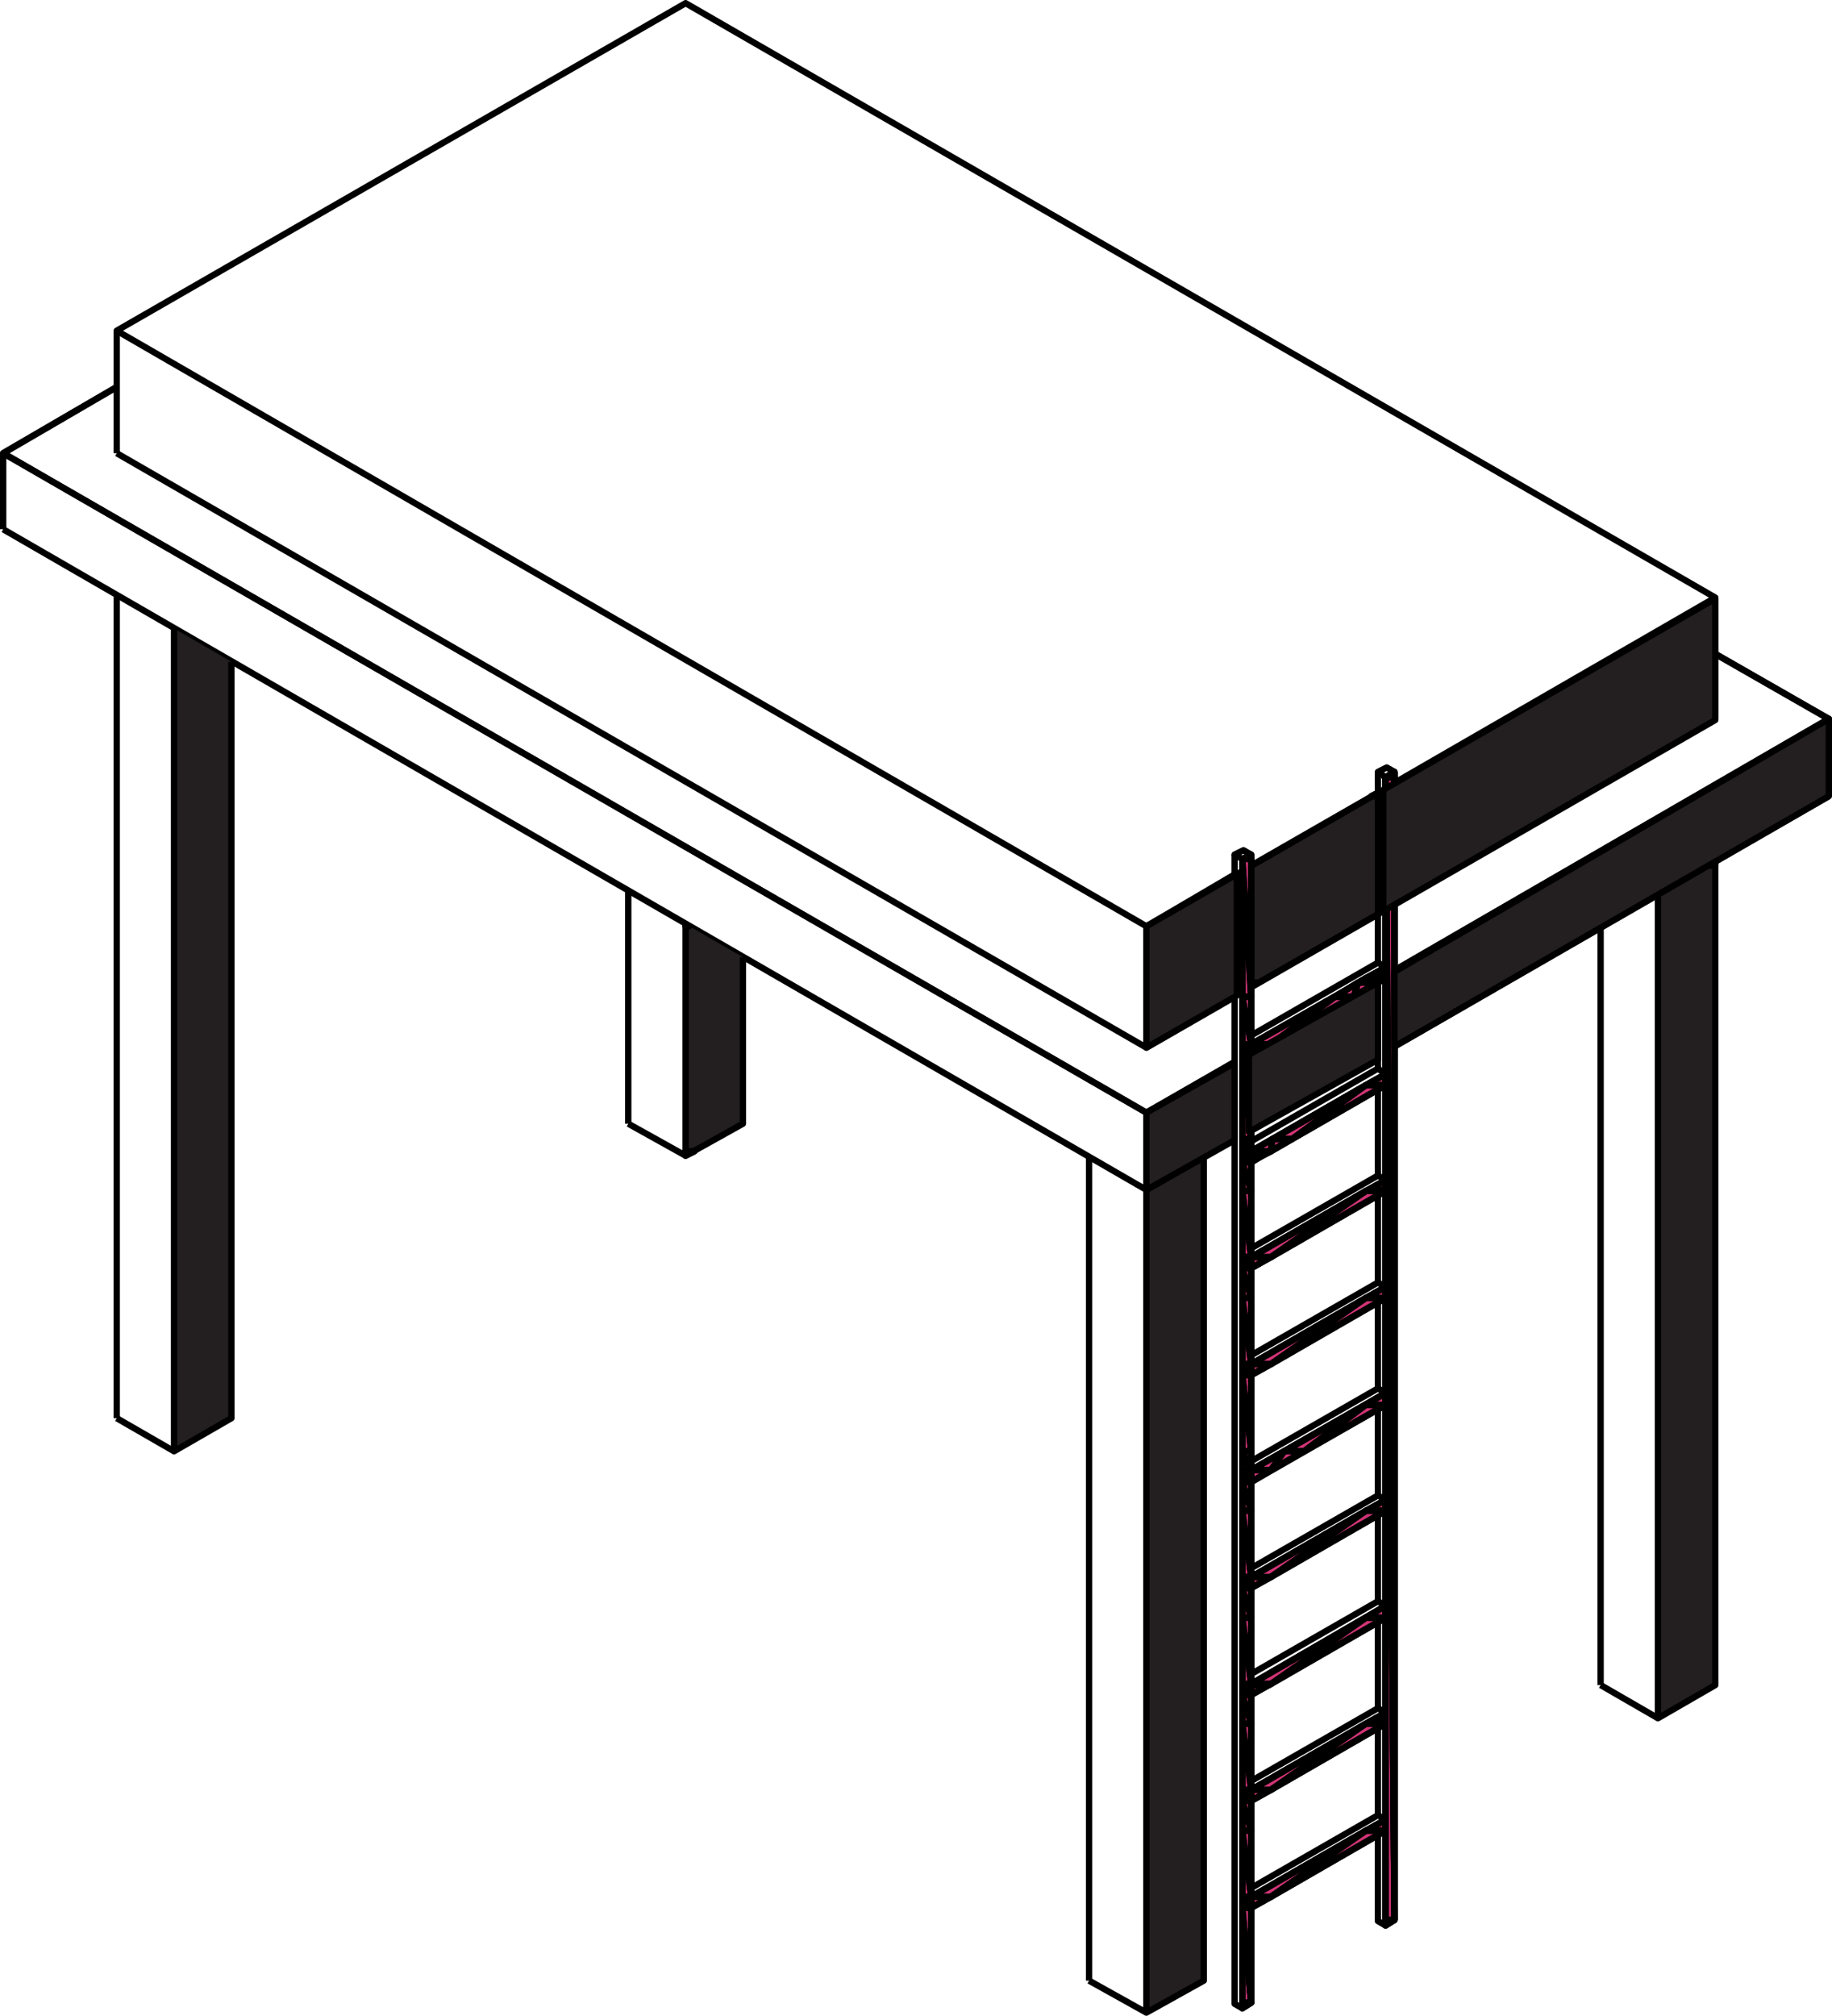 <?xml version="1.0" encoding="UTF-8"?> <svg xmlns="http://www.w3.org/2000/svg" id="uuid-8473fd0c-24e1-4c42-97b2-6754d60be075" data-name="Layer 2" viewBox="0 0 288.83 317.68"><defs><style> .uuid-bdb847f6-a950-495d-bc7a-b37bbcb074d1 { fill: #d03475; } .uuid-bdb847f6-a950-495d-bc7a-b37bbcb074d1, .uuid-b3318138-dadc-483f-b266-d24dd13c136b, .uuid-6009aeee-10dc-4cb4-9fe9-dbf8a9d11803 { stroke: #000; stroke-linejoin: round; } .uuid-b3318138-dadc-483f-b266-d24dd13c136b { fill: none; } .uuid-6009aeee-10dc-4cb4-9fe9-dbf8a9d11803 { fill: #231f20; } </style></defs><g id="uuid-749a6d7d-2d09-4684-9614-9562faf36adf" data-name="Layer 1"><g><polygon class="uuid-6009aeee-10dc-4cb4-9fe9-dbf8a9d11803" points="195.49 137.49 195.49 156.61 217.6 143.88 217.6 124.76 195.49 137.49"></polygon><polyline class="uuid-b3318138-dadc-483f-b266-d24dd13c136b" points="194.64 179.53 180.74 187.52 .5 83.41"></polyline><line class="uuid-b3318138-dadc-483f-b266-d24dd13c136b" x1="197.25" y1="177.96" x2="217.24" y2="166.49"></line><line class="uuid-b3318138-dadc-483f-b266-d24dd13c136b" x1="219.85" y1="164.93" x2="288.33" y2="125.47"></line><polyline class="uuid-b3318138-dadc-483f-b266-d24dd13c136b" points="180.74 175.35 .5 71.42 18.4 60.99"></polyline><line class="uuid-b3318138-dadc-483f-b266-d24dd13c136b" x1="288.33" y1="113.3" x2="270.43" y2="103.05"></line><line class="uuid-b3318138-dadc-483f-b266-d24dd13c136b" x1="180.74" y1="175.35" x2="194.64" y2="167.36"></line><polyline class="uuid-b3318138-dadc-483f-b266-d24dd13c136b" points="219.85 152.93 288.33 113.3 288.33 125.47"></polyline><line class="uuid-b3318138-dadc-483f-b266-d24dd13c136b" x1="180.74" y1="175.35" x2="180.74" y2="187.52"></line><polyline class="uuid-b3318138-dadc-483f-b266-d24dd13c136b" points="18.4 60.99 .5 71.42 .5 83.41"></polyline><polyline class="uuid-b3318138-dadc-483f-b266-d24dd13c136b" points="270.43 103.05 288.33 113.3 219.85 152.93"></polyline><polyline class="uuid-b3318138-dadc-483f-b266-d24dd13c136b" points="194.64 167.36 180.74 175.35 .5 71.42"></polyline><line class="uuid-b3318138-dadc-483f-b266-d24dd13c136b" x1="270.43" y1="113.3" x2="219.85" y2="142.5"></line><line class="uuid-b3318138-dadc-483f-b266-d24dd13c136b" x1="217.24" y1="144.07" x2="197.25" y2="155.54"></line><polyline class="uuid-b3318138-dadc-483f-b266-d24dd13c136b" points="194.64 157.1 180.74 165.1 18.4 71.42"></polyline><line class="uuid-b3318138-dadc-483f-b266-d24dd13c136b" x1="180.74" y1="145.98" x2="180.74" y2="165.1"></line><line class="uuid-b3318138-dadc-483f-b266-d24dd13c136b" x1="270.43" y1="113.3" x2="270.43" y2="94.18"></line><line class="uuid-b3318138-dadc-483f-b266-d24dd13c136b" x1="18.4" y1="52.12" x2="18.4" y2="71.42"></line><polyline class="uuid-b3318138-dadc-483f-b266-d24dd13c136b" points="194.64 137.81 180.74 145.98 18.4 52.12 108.09 .5 270.43 94.18 219.85 123.38"></polyline><line class="uuid-b3318138-dadc-483f-b266-d24dd13c136b" x1="217.24" y1="124.95" x2="197.25" y2="136.42"></line><line class="uuid-b3318138-dadc-483f-b266-d24dd13c136b" x1="18.4" y1="223.5" x2="18.4" y2="93.84"></line><polyline class="uuid-6009aeee-10dc-4cb4-9fe9-dbf8a9d11803" points="36.48 104.27 36.48 223.5 27.44 228.71 27.44 99.05"></polyline><line class="uuid-b3318138-dadc-483f-b266-d24dd13c136b" x1="171.7" y1="312.14" x2="171.7" y2="182.31"></line><polyline class="uuid-6009aeee-10dc-4cb4-9fe9-dbf8a9d11803" points="189.78 182.31 189.78 312.14 180.74 317.18 180.74 187.52"></polyline><line class="uuid-b3318138-dadc-483f-b266-d24dd13c136b" x1="252.35" y1="265.56" x2="252.35" y2="146.15"></line><polyline class="uuid-6009aeee-10dc-4cb4-9fe9-dbf8a9d11803" points="270.43 135.73 270.43 265.56 261.39 270.78 261.39 140.94"></polyline><line class="uuid-b3318138-dadc-483f-b266-d24dd13c136b" x1="261.39" y1="270.78" x2="252.35" y2="265.56"></line><line class="uuid-b3318138-dadc-483f-b266-d24dd13c136b" x1="99.05" y1="177.09" x2="99.05" y2="140.42"></line><polyline class="uuid-6009aeee-10dc-4cb4-9fe9-dbf8a9d11803" points="117.13 150.85 117.13 177.09 108.09 182.13 108.09 145.63"></polyline><line class="uuid-b3318138-dadc-483f-b266-d24dd13c136b" x1="108.09" y1="182.13" x2="99.05" y2="177.09"></line><line class="uuid-b3318138-dadc-483f-b266-d24dd13c136b" x1="18.4" y1="223.5" x2="27.44" y2="228.71"></line><line class="uuid-b3318138-dadc-483f-b266-d24dd13c136b" x1="171.7" y1="312.14" x2="180.74" y2="317.18"></line><line class="uuid-b3318138-dadc-483f-b266-d24dd13c136b" x1="195.86" y1="135.38" x2="195.86" y2="316.49"></line><line class="uuid-b3318138-dadc-483f-b266-d24dd13c136b" x1="219.85" y1="121.65" x2="219.85" y2="302.58"></line><polygon class="uuid-bdb847f6-a950-495d-bc7a-b37bbcb074d1" points="219.85 121.65 219.85 122.51 218.45 122.51 219.85 121.65"></polygon><polygon class="uuid-b3318138-dadc-483f-b266-d24dd13c136b" points="219.85 121.65 219.85 122.51 218.45 122.51 219.85 121.65"></polygon><polygon class="uuid-bdb847f6-a950-495d-bc7a-b37bbcb074d1" points="217.24 124.95 217.24 125.47 216.2 125.47 217.24 124.95"></polygon><polygon class="uuid-b3318138-dadc-483f-b266-d24dd13c136b" points="217.24 124.95 217.24 125.47 216.2 125.47 217.24 124.95"></polygon><polygon class="uuid-bdb847f6-a950-495d-bc7a-b37bbcb074d1" points="197.25 134.68 197.25 135.38 195.86 135.38 197.25 134.68"></polygon><polygon class="uuid-b3318138-dadc-483f-b266-d24dd13c136b" points="197.25 134.68 197.25 135.38 195.86 135.38 197.25 134.68"></polygon><polygon class="uuid-bdb847f6-a950-495d-bc7a-b37bbcb074d1" points="270.43 135.73 270.43 136.42 269.38 136.42 270.43 135.73"></polygon><polygon class="uuid-b3318138-dadc-483f-b266-d24dd13c136b" points="270.43 135.73 270.43 136.42 269.38 136.42 270.43 135.73"></polygon><polygon class="uuid-bdb847f6-a950-495d-bc7a-b37bbcb074d1" points="108.09 145.63 108.61 145.98 108.09 145.98 108.09 145.63"></polygon><polygon class="uuid-b3318138-dadc-483f-b266-d24dd13c136b" points="108.09 145.63 108.61 145.98 108.09 145.98 108.09 145.63"></polygon><polygon class="uuid-bdb847f6-a950-495d-bc7a-b37bbcb074d1" points="218.45 152.41 218.45 152.93 217.59 152.93 218.45 152.41"></polygon><polygon class="uuid-b3318138-dadc-483f-b266-d24dd13c136b" points="218.45 152.41 218.45 152.93 217.59 152.93 218.45 152.41"></polygon><path class="uuid-bdb847f6-a950-495d-bc7a-b37bbcb074d1" d="M217.59,152.93l.87,1.22h-3.13l2.26-1.22ZM218.45,152.93h-.87l.87,1.22v-1.22Z"></path><path class="uuid-b3318138-dadc-483f-b266-d24dd13c136b" d="M217.59,152.93l.87,1.22h-3.13l2.26-1.22ZM218.45,152.93h-.87l.87,1.22v-1.22Z"></path><polygon class="uuid-bdb847f6-a950-495d-bc7a-b37bbcb074d1" points="197.25 154.84 198.29 154.84 197.25 155.54 197.25 154.84"></polygon><polygon class="uuid-b3318138-dadc-483f-b266-d24dd13c136b" points="197.25 154.84 198.29 154.84 197.25 155.54 197.25 154.84"></polygon><path class="uuid-bdb847f6-a950-495d-bc7a-b37bbcb074d1" d="M215.33,154.15l1.91.7h-3.13l1.22-.7ZM218.45,154.15h-3.13l1.91.7,1.22-.7Z"></path><path class="uuid-b3318138-dadc-483f-b266-d24dd13c136b" d="M215.33,154.15l1.91.7h-3.13l1.22-.7ZM218.45,154.15h-3.13l1.91.7,1.22-.7Z"></path><path class="uuid-bdb847f6-a950-495d-bc7a-b37bbcb074d1" d="M214.11,154.84l-.69,2.26h-2.96l3.65-2.26ZM217.24,154.84h-3.13l-.69,2.26,3.82-2.26Z"></path><path class="uuid-b3318138-dadc-483f-b266-d24dd13c136b" d="M214.11,154.84l-.69,2.26h-2.96l3.65-2.26ZM217.24,154.84h-3.13l-.69,2.26,3.82-2.26Z"></path><path class="uuid-bdb847f6-a950-495d-bc7a-b37bbcb074d1" d="M195.86,135.38l1.39,21.73h-1.39v-21.73ZM197.25,135.38h-1.39l1.39,21.73v-21.73Z"></path><path class="uuid-b3318138-dadc-483f-b266-d24dd13c136b" d="M195.86,135.38l1.39,21.73h-1.39v-21.73ZM197.25,135.38h-1.39l1.39,21.73v-21.73Z"></path><path class="uuid-bdb847f6-a950-495d-bc7a-b37bbcb074d1" d="M210.46,157.1l-10.08,7.47h-3.13l13.21-7.47ZM213.42,157.1h-2.96l-10.08,7.47,13.04-7.47Z"></path><path class="uuid-b3318138-dadc-483f-b266-d24dd13c136b" d="M210.46,157.1l-10.08,7.47h-3.13l13.21-7.47ZM213.42,157.1h-2.96l-10.08,7.47,13.04-7.47Z"></path><path class="uuid-bdb847f6-a950-495d-bc7a-b37bbcb074d1" d="M195.86,157.1l1.39,7.47h-1.39v-7.47ZM197.25,157.1h-1.39l1.39,7.47v-7.47Z"></path><path class="uuid-b3318138-dadc-483f-b266-d24dd13c136b" d="M195.86,157.1l1.39,7.47h-1.39v-7.47ZM197.25,157.1h-1.39l1.39,7.47v-7.47Z"></path><path class="uuid-bdb847f6-a950-495d-bc7a-b37bbcb074d1" d="M197.25,165.1h2.26l-2.26,1.22v-1.22ZM197.25,164.58v.52h2.26l-2.26-.52Z"></path><path class="uuid-b3318138-dadc-483f-b266-d24dd13c136b" d="M197.25,165.1h2.26l-2.26,1.22v-1.22ZM197.25,164.58v.52h2.26l-2.26-.52Z"></path><polygon class="uuid-bdb847f6-a950-495d-bc7a-b37bbcb074d1" points="197.25 164.58 200.38 164.58 199.51 165.1 197.25 164.58"></polygon><polygon class="uuid-b3318138-dadc-483f-b266-d24dd13c136b" points="197.25 164.58 200.38 164.58 199.51 165.1 197.25 164.58"></polygon><path class="uuid-bdb847f6-a950-495d-bc7a-b37bbcb074d1" d="M195.86,164.58l1.39.52h-1.39v-.52ZM197.25,164.58h-1.39l1.39.52v-.52Z"></path><path class="uuid-b3318138-dadc-483f-b266-d24dd13c136b" d="M195.86,164.58l1.39.52h-1.39v-.52ZM197.25,164.58h-1.39l1.39.52v-.52Z"></path><path class="uuid-bdb847f6-a950-495d-bc7a-b37bbcb074d1" d="M195.86,165.1l1.39,1.22h-1.39v-1.22ZM197.25,165.1h-1.39l1.39,1.22v-1.22Z"></path><path class="uuid-b3318138-dadc-483f-b266-d24dd13c136b" d="M195.86,165.1l1.39,1.22h-1.39v-1.22ZM197.25,165.1h-1.39l1.39,1.22v-1.22Z"></path><polygon class="uuid-bdb847f6-a950-495d-bc7a-b37bbcb074d1" points="218.45 169.27 218.45 171.01 215.33 171.01 218.45 169.27"></polygon><polygon class="uuid-b3318138-dadc-483f-b266-d24dd13c136b" points="218.45 169.27 218.45 171.01 215.33 171.01 218.45 169.27"></polygon><path class="uuid-bdb847f6-a950-495d-bc7a-b37bbcb074d1" d="M215.33,171.01l-11.64,8.52h-3.13l14.77-8.52ZM218.45,171.01h-3.13l-11.64,8.52,14.77-8.52Z"></path><path class="uuid-b3318138-dadc-483f-b266-d24dd13c136b" d="M215.33,171.01l-11.64,8.52h-3.13l14.77-8.52ZM218.45,171.01h-3.13l-11.64,8.52,14.77-8.52Z"></path><path class="uuid-bdb847f6-a950-495d-bc7a-b37bbcb074d1" d="M195.86,166.32l1.39,13.21h-1.39v-13.21ZM197.25,166.32h-1.39l1.39,13.21v-13.21Z"></path><path class="uuid-b3318138-dadc-483f-b266-d24dd13c136b" d="M195.86,166.32l1.39,13.21h-1.39v-13.21ZM197.25,166.32h-1.39l1.39,13.21v-13.21Z"></path><polygon class="uuid-bdb847f6-a950-495d-bc7a-b37bbcb074d1" points="108.09 181.44 109.48 181.44 108.09 182.13 108.09 181.44"></polygon><polygon class="uuid-b3318138-dadc-483f-b266-d24dd13c136b" points="108.09 181.44 109.48 181.44 108.09 182.13 108.09 181.44"></polygon><path class="uuid-bdb847f6-a950-495d-bc7a-b37bbcb074d1" d="M200.55,179.53l-.17,1.91h-3.13l3.3-1.91ZM203.68,179.53h-3.13l-.17,1.91,3.3-1.91Z"></path><path class="uuid-b3318138-dadc-483f-b266-d24dd13c136b" d="M200.55,179.53l-.17,1.91h-3.13l3.3-1.91ZM203.68,179.53h-3.13l-.17,1.91,3.3-1.91Z"></path><path class="uuid-bdb847f6-a950-495d-bc7a-b37bbcb074d1" d="M195.86,179.53l1.39,1.91h-1.39v-1.91ZM197.25,179.53h-1.39l1.39,1.91v-1.91Z"></path><path class="uuid-b3318138-dadc-483f-b266-d24dd13c136b" d="M195.86,179.53l1.39,1.91h-1.39v-1.91ZM197.25,179.53h-1.39l1.39,1.91v-1.91Z"></path><path class="uuid-bdb847f6-a950-495d-bc7a-b37bbcb074d1" d="M197.25,182.31h1.39l-1.39.87v-.87ZM197.25,181.44v.87h1.39l-1.39-.87Z"></path><path class="uuid-b3318138-dadc-483f-b266-d24dd13c136b" d="M197.25,182.31h1.39l-1.39.87v-.87ZM197.25,181.44v.87h1.39l-1.39-.87Z"></path><polygon class="uuid-bdb847f6-a950-495d-bc7a-b37bbcb074d1" points="197.25 181.44 200.38 181.44 198.64 182.31 197.25 181.44"></polygon><polygon class="uuid-b3318138-dadc-483f-b266-d24dd13c136b" points="197.25 181.44 200.38 181.44 198.64 182.31 197.25 181.44"></polygon><path class="uuid-bdb847f6-a950-495d-bc7a-b37bbcb074d1" d="M195.86,181.44l1.39.87h-1.39v-.87ZM197.25,181.44h-1.39l1.39.87v-.87Z"></path><path class="uuid-b3318138-dadc-483f-b266-d24dd13c136b" d="M195.86,181.44l1.39.87h-1.39v-.87ZM197.25,181.44h-1.39l1.39.87v-.87Z"></path><path class="uuid-bdb847f6-a950-495d-bc7a-b37bbcb074d1" d="M195.86,182.31l1.39.87h-1.39v-.87ZM197.25,182.31h-1.39l1.39.87v-.87Z"></path><path class="uuid-b3318138-dadc-483f-b266-d24dd13c136b" d="M195.86,182.31l1.39.87h-1.39v-.87ZM197.25,182.31h-1.39l1.39.87v-.87Z"></path><polygon class="uuid-b3318138-dadc-483f-b266-d24dd13c136b" points="180.74 185.96 183.52 185.96 180.74 187.52 180.74 185.96"></polygon><polygon class="uuid-bdb847f6-a950-495d-bc7a-b37bbcb074d1" points="218.45 185.96 218.45 187.52 215.67 187.52 218.45 185.96"></polygon><polygon class="uuid-b3318138-dadc-483f-b266-d24dd13c136b" points="218.45 185.96 218.45 187.52 215.67 187.52 218.45 185.96"></polygon><path class="uuid-bdb847f6-a950-495d-bc7a-b37bbcb074d1" d="M215.67,187.52l2.78.17h-3.13l.35-.17ZM218.45,187.52h-2.78l2.78.17v-.17Z"></path><path class="uuid-b3318138-dadc-483f-b266-d24dd13c136b" d="M215.67,187.52l2.78.17h-3.13l.35-.17ZM218.45,187.52h-2.78l2.78.17v-.17Z"></path><path class="uuid-bdb847f6-a950-495d-bc7a-b37bbcb074d1" d="M195.86,183.18l1.39,4.52h-1.39v-4.52ZM197.25,183.18h-1.39l1.39,4.52v-4.52Z"></path><path class="uuid-b3318138-dadc-483f-b266-d24dd13c136b" d="M195.86,183.18l1.39,4.52h-1.39v-4.52ZM197.25,183.18h-1.39l1.39,4.52v-4.52Z"></path><path class="uuid-bdb847f6-a950-495d-bc7a-b37bbcb074d1" d="M197.25,198.12h3.13l-3.13,1.74v-1.74ZM215.33,187.69l-18.07,10.43h3.13l14.95-10.43Z"></path><path class="uuid-b3318138-dadc-483f-b266-d24dd13c136b" d="M197.25,198.12h3.13l-3.13,1.74v-1.74ZM215.33,187.69l-18.07,10.43h3.13l14.95-10.43Z"></path><polygon class="uuid-bdb847f6-a950-495d-bc7a-b37bbcb074d1" points="215.33 187.69 218.45 187.69 200.38 198.12 215.33 187.69"></polygon><polygon class="uuid-b3318138-dadc-483f-b266-d24dd13c136b" points="215.33 187.69 218.45 187.69 200.38 198.12 215.33 187.69"></polygon><path class="uuid-bdb847f6-a950-495d-bc7a-b37bbcb074d1" d="M195.86,187.69l1.39,10.43h-1.39v-10.43ZM197.25,187.69h-1.39l1.39,10.43v-10.43Z"></path><path class="uuid-b3318138-dadc-483f-b266-d24dd13c136b" d="M195.86,187.69l1.39,10.43h-1.39v-10.43ZM197.25,187.69h-1.39l1.39,10.43v-10.43Z"></path><path class="uuid-bdb847f6-a950-495d-bc7a-b37bbcb074d1" d="M195.86,198.12l1.39,1.74h-1.39v-1.74ZM197.25,198.12h-1.39l1.39,1.74v-1.74Z"></path><path class="uuid-b3318138-dadc-483f-b266-d24dd13c136b" d="M195.86,198.12l1.39,1.74h-1.39v-1.74ZM197.25,198.12h-1.39l1.39,1.74v-1.74Z"></path><polygon class="uuid-bdb847f6-a950-495d-bc7a-b37bbcb074d1" points="218.45 202.81 218.45 204.55 215.33 204.55 218.45 202.81"></polygon><polygon class="uuid-b3318138-dadc-483f-b266-d24dd13c136b" points="218.45 202.81 218.45 204.55 215.33 204.55 218.45 202.81"></polygon><path class="uuid-bdb847f6-a950-495d-bc7a-b37bbcb074d1" d="M195.86,199.86l1.39,4.69h-1.39v-4.69ZM197.25,199.86h-1.39l1.39,4.69v-4.69Z"></path><path class="uuid-b3318138-dadc-483f-b266-d24dd13c136b" d="M195.86,199.86l1.39,4.69h-1.39v-4.69ZM197.25,199.86h-1.39l1.39,4.69v-4.69Z"></path><path class="uuid-bdb847f6-a950-495d-bc7a-b37bbcb074d1" d="M197.25,214.98h3.13l-3.13,1.74v-1.74ZM215.33,204.55l-18.07,10.43h3.13l14.95-10.43Z"></path><path class="uuid-b3318138-dadc-483f-b266-d24dd13c136b" d="M197.25,214.98h3.13l-3.13,1.74v-1.74ZM215.33,204.55l-18.07,10.43h3.13l14.95-10.43Z"></path><polygon class="uuid-bdb847f6-a950-495d-bc7a-b37bbcb074d1" points="215.33 204.55 218.45 204.55 200.38 214.98 215.33 204.55"></polygon><polygon class="uuid-b3318138-dadc-483f-b266-d24dd13c136b" points="215.33 204.55 218.45 204.55 200.38 214.98 215.33 204.55"></polygon><path class="uuid-bdb847f6-a950-495d-bc7a-b37bbcb074d1" d="M195.86,204.55l1.39,10.43h-1.39v-10.43ZM197.25,204.55h-1.39l1.39,10.43v-10.43Z"></path><path class="uuid-b3318138-dadc-483f-b266-d24dd13c136b" d="M195.86,204.55l1.39,10.43h-1.39v-10.43ZM197.25,204.55h-1.39l1.39,10.43v-10.43Z"></path><path class="uuid-bdb847f6-a950-495d-bc7a-b37bbcb074d1" d="M195.86,214.98l1.39,1.74h-1.39v-1.74ZM197.25,214.98h-1.39l1.39,1.74v-1.74Z"></path><path class="uuid-b3318138-dadc-483f-b266-d24dd13c136b" d="M195.86,214.98l1.39,1.74h-1.39v-1.74ZM197.25,214.98h-1.39l1.39,1.74v-1.74Z"></path><polygon class="uuid-bdb847f6-a950-495d-bc7a-b37bbcb074d1" points="218.45 219.5 218.45 221.41 215.33 221.41 218.45 219.5"></polygon><polygon class="uuid-b3318138-dadc-483f-b266-d24dd13c136b" points="218.45 219.5 218.45 221.41 215.33 221.41 218.45 219.5"></polygon><path class="uuid-bdb847f6-a950-495d-bc7a-b37bbcb074d1" d="M215.33,221.41l-9.73,7.3h-3.13l12.86-7.3ZM218.45,221.41h-3.13l-9.73,7.3,12.86-7.3Z"></path><path class="uuid-b3318138-dadc-483f-b266-d24dd13c136b" d="M215.33,221.41l-9.73,7.3h-3.13l12.86-7.3ZM218.45,221.41h-3.13l-9.73,7.3,12.86-7.3Z"></path><path class="uuid-bdb847f6-a950-495d-bc7a-b37bbcb074d1" d="M195.86,216.72l1.39,11.99h-1.39v-11.99ZM197.25,216.72h-1.39l1.39,11.99v-11.99Z"></path><path class="uuid-b3318138-dadc-483f-b266-d24dd13c136b" d="M195.86,216.72l1.39,11.99h-1.39v-11.99ZM197.25,216.72h-1.39l1.39,11.99v-11.99Z"></path><path class="uuid-bdb847f6-a950-495d-bc7a-b37bbcb074d1" d="M197.25,231.67h3.13l-3.13,1.91v-1.91ZM202.47,228.71l-5.21,2.96h3.13l2.08-2.96Z"></path><path class="uuid-b3318138-dadc-483f-b266-d24dd13c136b" d="M197.25,231.67h3.13l-3.13,1.91v-1.91ZM202.47,228.71l-5.21,2.96h3.13l2.08-2.96Z"></path><polygon class="uuid-bdb847f6-a950-495d-bc7a-b37bbcb074d1" points="202.47 228.71 205.59 228.71 200.38 231.67 202.47 228.71"></polygon><polygon class="uuid-b3318138-dadc-483f-b266-d24dd13c136b" points="202.47 228.71 205.59 228.71 200.38 231.67 202.47 228.71"></polygon><path class="uuid-bdb847f6-a950-495d-bc7a-b37bbcb074d1" d="M195.86,228.71l1.39,2.96h-1.39v-2.96ZM197.25,228.71h-1.39l1.39,2.96v-2.96Z"></path><path class="uuid-b3318138-dadc-483f-b266-d24dd13c136b" d="M195.86,228.71l1.39,2.96h-1.39v-2.96ZM197.25,228.71h-1.39l1.39,2.96v-2.96Z"></path><path class="uuid-bdb847f6-a950-495d-bc7a-b37bbcb074d1" d="M195.86,231.67l1.39,1.91h-1.39v-1.91ZM197.25,231.67h-1.39l1.39,1.91v-1.91Z"></path><path class="uuid-b3318138-dadc-483f-b266-d24dd13c136b" d="M195.86,231.67l1.39,1.91h-1.39v-1.91ZM197.25,231.67h-1.39l1.39,1.91v-1.91Z"></path><polygon class="uuid-bdb847f6-a950-495d-bc7a-b37bbcb074d1" points="218.45 236.36 218.45 238.1 215.33 238.1 218.45 236.36"></polygon><polygon class="uuid-b3318138-dadc-483f-b266-d24dd13c136b" points="218.45 236.36 218.45 238.1 215.33 238.1 218.45 236.36"></polygon><path class="uuid-bdb847f6-a950-495d-bc7a-b37bbcb074d1" d="M195.86,233.58l1.39,4.52h-1.39v-4.52ZM197.25,233.58h-1.39l1.39,4.52v-4.52Z"></path><path class="uuid-b3318138-dadc-483f-b266-d24dd13c136b" d="M195.86,233.58l1.39,4.52h-1.39v-4.52ZM197.25,233.58h-1.39l1.39,4.52v-4.52Z"></path><path class="uuid-bdb847f6-a950-495d-bc7a-b37bbcb074d1" d="M197.25,248.53h3.13l-3.13,1.74v-1.74ZM215.33,238.1l-18.07,10.43h3.13l14.95-10.43Z"></path><path class="uuid-b3318138-dadc-483f-b266-d24dd13c136b" d="M197.25,248.53h3.13l-3.13,1.74v-1.74ZM215.33,238.1l-18.07,10.43h3.13l14.95-10.43Z"></path><polygon class="uuid-bdb847f6-a950-495d-bc7a-b37bbcb074d1" points="215.33 238.1 218.45 238.1 200.38 248.53 215.33 238.1"></polygon><polygon class="uuid-b3318138-dadc-483f-b266-d24dd13c136b" points="215.33 238.1 218.45 238.1 200.38 248.53 215.33 238.1"></polygon><path class="uuid-bdb847f6-a950-495d-bc7a-b37bbcb074d1" d="M195.86,238.1l1.39,10.43h-1.39v-10.43ZM197.25,238.1h-1.39l1.39,10.43v-10.43Z"></path><path class="uuid-b3318138-dadc-483f-b266-d24dd13c136b" d="M195.86,238.1l1.39,10.43h-1.39v-10.43ZM197.25,238.1h-1.39l1.39,10.43v-10.43Z"></path><path class="uuid-bdb847f6-a950-495d-bc7a-b37bbcb074d1" d="M195.86,248.53l1.39,1.74h-1.39v-1.74ZM197.25,248.53h-1.39l1.39,1.74v-1.74Z"></path><path class="uuid-b3318138-dadc-483f-b266-d24dd13c136b" d="M195.86,248.53l1.39,1.74h-1.39v-1.74ZM197.25,248.53h-1.39l1.39,1.74v-1.74Z"></path><polygon class="uuid-bdb847f6-a950-495d-bc7a-b37bbcb074d1" points="218.45 253.05 218.45 254.96 215.33 254.96 218.45 253.05"></polygon><polygon class="uuid-b3318138-dadc-483f-b266-d24dd13c136b" points="218.45 253.05 218.45 254.96 215.33 254.96 218.45 253.05"></polygon><path class="uuid-bdb847f6-a950-495d-bc7a-b37bbcb074d1" d="M195.86,250.27l1.39,4.69h-1.39v-4.69ZM197.25,250.27h-1.39l1.39,4.69v-4.69Z"></path><path class="uuid-b3318138-dadc-483f-b266-d24dd13c136b" d="M195.86,250.27l1.39,4.69h-1.39v-4.69ZM197.25,250.27h-1.39l1.39,4.69v-4.69Z"></path><path class="uuid-bdb847f6-a950-495d-bc7a-b37bbcb074d1" d="M215.33,254.96l-14.95,10.43h-3.13l18.07-10.43ZM218.45,254.96h-3.13l-14.95,10.43,18.07-10.43Z"></path><path class="uuid-b3318138-dadc-483f-b266-d24dd13c136b" d="M215.33,254.96l-14.95,10.43h-3.13l18.07-10.43ZM218.45,254.96h-3.13l-14.95,10.43,18.07-10.43Z"></path><path class="uuid-bdb847f6-a950-495d-bc7a-b37bbcb074d1" d="M195.86,254.96l1.39,10.43h-1.39v-10.43ZM197.25,254.96h-1.39l1.39,10.43v-10.43Z"></path><path class="uuid-b3318138-dadc-483f-b266-d24dd13c136b" d="M195.86,254.96l1.39,10.43h-1.39v-10.43ZM197.25,254.96h-1.39l1.39,10.43v-10.43Z"></path><polygon class="uuid-bdb847f6-a950-495d-bc7a-b37bbcb074d1" points="197.25 265.56 200.03 265.56 197.25 267.12 197.25 265.56"></polygon><polygon class="uuid-b3318138-dadc-483f-b266-d24dd13c136b" points="197.25 265.56 200.03 265.56 197.25 267.12 197.25 265.56"></polygon><path class="uuid-bdb847f6-a950-495d-bc7a-b37bbcb074d1" d="M197.25,265.39l2.78.17h-2.78v-.17ZM200.38,265.39h-3.13l2.78.17.35-.17Z"></path><path class="uuid-b3318138-dadc-483f-b266-d24dd13c136b" d="M197.25,265.39l2.78.17h-2.78v-.17ZM200.38,265.39h-3.13l2.78.17.35-.17Z"></path><path class="uuid-bdb847f6-a950-495d-bc7a-b37bbcb074d1" d="M195.86,265.39l1.39.17h-1.39v-.17ZM197.25,265.39h-1.39l1.39.17v-.17Z"></path><path class="uuid-b3318138-dadc-483f-b266-d24dd13c136b" d="M195.86,265.39l1.39.17h-1.39v-.17ZM197.25,265.39h-1.39l1.39.17v-.17Z"></path><path class="uuid-bdb847f6-a950-495d-bc7a-b37bbcb074d1" d="M195.86,265.56l1.39,1.56h-1.39v-1.56ZM197.25,265.56h-1.39l1.39,1.56v-1.56Z"></path><path class="uuid-b3318138-dadc-483f-b266-d24dd13c136b" d="M195.86,265.56l1.39,1.56h-1.39v-1.56ZM197.25,265.56h-1.39l1.39,1.56v-1.56Z"></path><polygon class="uuid-bdb847f6-a950-495d-bc7a-b37bbcb074d1" points="218.45 269.9 218.45 270.78 216.89 270.78 218.45 269.9"></polygon><polygon class="uuid-b3318138-dadc-483f-b266-d24dd13c136b" points="218.45 269.9 218.45 270.78 216.89 270.78 218.45 269.9"></polygon><path class="uuid-bdb847f6-a950-495d-bc7a-b37bbcb074d1" d="M216.89,270.78l1.56.87h-3.13l1.56-.87ZM218.45,270.78h-1.56l1.56.87v-.87Z"></path><path class="uuid-b3318138-dadc-483f-b266-d24dd13c136b" d="M216.89,270.78l1.56.87h-3.13l1.56-.87ZM218.45,270.78h-1.56l1.56.87v-.87Z"></path><path class="uuid-bdb847f6-a950-495d-bc7a-b37bbcb074d1" d="M195.86,267.12l1.39,4.52h-1.39v-4.52ZM197.25,267.12h-1.39l1.39,4.52v-4.52Z"></path><path class="uuid-b3318138-dadc-483f-b266-d24dd13c136b" d="M195.86,267.12l1.39,4.52h-1.39v-4.52ZM197.25,267.12h-1.39l1.39,4.52v-4.52Z"></path><path class="uuid-bdb847f6-a950-495d-bc7a-b37bbcb074d1" d="M197.25,282.07h3.13l-3.13,1.74v-1.74ZM215.33,271.64l-18.07,10.43h3.13l14.95-10.43Z"></path><path class="uuid-b3318138-dadc-483f-b266-d24dd13c136b" d="M197.25,282.07h3.13l-3.13,1.74v-1.74ZM215.33,271.64l-18.07,10.43h3.13l14.95-10.43Z"></path><polygon class="uuid-bdb847f6-a950-495d-bc7a-b37bbcb074d1" points="215.33 271.64 218.45 271.64 200.38 282.07 215.33 271.64"></polygon><polygon class="uuid-b3318138-dadc-483f-b266-d24dd13c136b" points="215.33 271.64 218.45 271.64 200.38 282.07 215.33 271.64"></polygon><path class="uuid-bdb847f6-a950-495d-bc7a-b37bbcb074d1" d="M195.86,271.64l1.39,10.43h-1.39v-10.43ZM197.25,271.64h-1.39l1.39,10.43v-10.43Z"></path><path class="uuid-b3318138-dadc-483f-b266-d24dd13c136b" d="M195.86,271.64l1.39,10.43h-1.39v-10.43ZM197.25,271.64h-1.39l1.39,10.43v-10.43Z"></path><path class="uuid-bdb847f6-a950-495d-bc7a-b37bbcb074d1" d="M195.86,282.07l1.39,1.74h-1.39v-1.74ZM197.25,282.07h-1.39l1.39,1.74v-1.74Z"></path><path class="uuid-b3318138-dadc-483f-b266-d24dd13c136b" d="M195.86,282.07l1.39,1.74h-1.39v-1.74ZM197.25,282.07h-1.39l1.39,1.74v-1.74Z"></path><polygon class="uuid-bdb847f6-a950-495d-bc7a-b37bbcb074d1" points="218.45 286.77 218.45 288.5 215.33 288.5 218.45 286.77"></polygon><polygon class="uuid-b3318138-dadc-483f-b266-d24dd13c136b" points="218.45 286.77 218.45 288.5 215.33 288.5 218.45 286.77"></polygon><path class="uuid-bdb847f6-a950-495d-bc7a-b37bbcb074d1" d="M195.86,283.81l1.39,4.69h-1.39v-4.69ZM197.25,283.81h-1.39l1.39,4.69v-4.69Z"></path><path class="uuid-b3318138-dadc-483f-b266-d24dd13c136b" d="M195.86,283.81l1.39,4.69h-1.39v-4.69ZM197.25,283.81h-1.39l1.39,4.69v-4.69Z"></path><path class="uuid-bdb847f6-a950-495d-bc7a-b37bbcb074d1" d="M197.25,298.93h3.13l-3.13,1.74v-1.74ZM215.33,288.5l-18.07,10.43h3.13l14.95-10.43Z"></path><path class="uuid-b3318138-dadc-483f-b266-d24dd13c136b" d="M197.25,298.93h3.13l-3.13,1.74v-1.74ZM215.33,288.5l-18.07,10.43h3.13l14.95-10.43Z"></path><polygon class="uuid-bdb847f6-a950-495d-bc7a-b37bbcb074d1" points="215.33 288.5 218.45 288.5 200.38 298.93 215.33 288.5"></polygon><polygon class="uuid-b3318138-dadc-483f-b266-d24dd13c136b" points="215.33 288.5 218.45 288.5 200.38 298.93 215.33 288.5"></polygon><path class="uuid-bdb847f6-a950-495d-bc7a-b37bbcb074d1" d="M195.86,288.5l1.39,10.43h-1.39v-10.43ZM197.25,288.5h-1.39l1.39,10.43v-10.43Z"></path><path class="uuid-b3318138-dadc-483f-b266-d24dd13c136b" d="M195.86,288.5l1.39,10.43h-1.39v-10.43ZM197.25,288.5h-1.39l1.39,10.43v-10.43Z"></path><path class="uuid-bdb847f6-a950-495d-bc7a-b37bbcb074d1" d="M195.86,298.93l1.39,1.74h-1.39v-1.74ZM197.25,298.93h-1.39l1.39,1.74v-1.74Z"></path><path class="uuid-b3318138-dadc-483f-b266-d24dd13c136b" d="M195.86,298.93l1.39,1.74h-1.39v-1.74ZM197.25,298.93h-1.39l1.39,1.74v-1.74Z"></path><path class="uuid-bdb847f6-a950-495d-bc7a-b37bbcb074d1" d="M218.45,302.58h1.39l-1.39.87v-.87ZM218.45,122.51v180.07h1.39l-1.39-180.07Z"></path><path class="uuid-b3318138-dadc-483f-b266-d24dd13c136b" d="M218.45,302.58h1.39l-1.39.87v-.87ZM218.45,122.51v180.07h1.39l-1.39-180.07Z"></path><polygon class="uuid-bdb847f6-a950-495d-bc7a-b37bbcb074d1" points="218.45 122.51 219.85 122.51 219.85 302.58 218.45 122.51"></polygon><polygon class="uuid-b3318138-dadc-483f-b266-d24dd13c136b" points="218.45 122.51 219.85 122.51 219.85 302.58 218.45 122.51"></polygon><path class="uuid-bdb847f6-a950-495d-bc7a-b37bbcb074d1" d="M195.86,315.62h1.39l-1.39.87v-.87ZM195.86,300.67v14.95h1.39l-1.39-14.95Z"></path><path class="uuid-b3318138-dadc-483f-b266-d24dd13c136b" d="M195.86,315.62h1.39l-1.39.87v-.87ZM195.86,300.67v14.95h1.39l-1.39-14.95Z"></path><polygon class="uuid-bdb847f6-a950-495d-bc7a-b37bbcb074d1" points="195.86 300.67 197.25 300.67 197.25 315.62 195.86 300.67"></polygon><polygon class="uuid-b3318138-dadc-483f-b266-d24dd13c136b" points="195.86 300.67 197.25 300.67 197.25 315.62 195.86 300.67"></polygon><line class="uuid-b3318138-dadc-483f-b266-d24dd13c136b" x1="197.25" y1="298.93" x2="218.45" y2="286.77"></line><line class="uuid-b3318138-dadc-483f-b266-d24dd13c136b" x1="197.25" y1="134.68" x2="197.25" y2="315.62"></line><polyline class="uuid-b3318138-dadc-483f-b266-d24dd13c136b" points="194.64 134.68 194.64 315.79 195.86 316.49 197.25 315.62"></polyline><line class="uuid-b3318138-dadc-483f-b266-d24dd13c136b" x1="218.45" y1="122.51" x2="218.45" y2="303.45"></line><line class="uuid-b3318138-dadc-483f-b266-d24dd13c136b" x1="219.85" y1="121.65" x2="219.85" y2="302.58"></line><line class="uuid-b3318138-dadc-483f-b266-d24dd13c136b" x1="217.24" y1="121.65" x2="217.24" y2="151.71"></line><line class="uuid-b3318138-dadc-483f-b266-d24dd13c136b" x1="217.24" y1="154.84" x2="217.24" y2="168.4"></line><line class="uuid-b3318138-dadc-483f-b266-d24dd13c136b" x1="217.24" y1="171.7" x2="217.24" y2="185.26"></line><line class="uuid-b3318138-dadc-483f-b266-d24dd13c136b" x1="217.24" y1="188.39" x2="217.24" y2="202.12"></line><line class="uuid-b3318138-dadc-483f-b266-d24dd13c136b" x1="217.24" y1="205.25" x2="217.24" y2="218.81"></line><line class="uuid-b3318138-dadc-483f-b266-d24dd13c136b" x1="217.24" y1="222.11" x2="217.24" y2="235.67"></line><line class="uuid-b3318138-dadc-483f-b266-d24dd13c136b" x1="217.24" y1="238.8" x2="217.24" y2="252.35"></line><line class="uuid-b3318138-dadc-483f-b266-d24dd13c136b" x1="217.24" y1="255.65" x2="217.24" y2="269.21"></line><line class="uuid-b3318138-dadc-483f-b266-d24dd13c136b" x1="217.24" y1="272.34" x2="217.24" y2="286.07"></line><polyline class="uuid-b3318138-dadc-483f-b266-d24dd13c136b" points="217.24 289.2 217.24 302.75 218.45 303.45 219.85 302.58"></polyline><polyline class="uuid-b3318138-dadc-483f-b266-d24dd13c136b" points="197.25 297.54 217.24 286.07 218.45 286.77"></polyline><line class="uuid-b3318138-dadc-483f-b266-d24dd13c136b" x1="197.25" y1="300.67" x2="218.45" y2="288.5"></line><line class="uuid-b3318138-dadc-483f-b266-d24dd13c136b" x1="197.25" y1="282.07" x2="218.45" y2="269.9"></line><polyline class="uuid-b3318138-dadc-483f-b266-d24dd13c136b" points="197.25 280.68 217.24 269.21 218.45 269.9"></polyline><line class="uuid-b3318138-dadc-483f-b266-d24dd13c136b" x1="197.25" y1="283.81" x2="218.45" y2="271.64"></line><line class="uuid-b3318138-dadc-483f-b266-d24dd13c136b" x1="197.25" y1="265.39" x2="218.45" y2="253.05"></line><polyline class="uuid-b3318138-dadc-483f-b266-d24dd13c136b" points="197.25 263.82 217.24 252.35 218.45 253.05"></polyline><line class="uuid-b3318138-dadc-483f-b266-d24dd13c136b" x1="197.25" y1="267.12" x2="218.45" y2="254.96"></line><line class="uuid-b3318138-dadc-483f-b266-d24dd13c136b" x1="197.25" y1="248.53" x2="218.45" y2="236.36"></line><polyline class="uuid-b3318138-dadc-483f-b266-d24dd13c136b" points="197.25 247.14 217.24 235.67 218.45 236.36"></polyline><line class="uuid-b3318138-dadc-483f-b266-d24dd13c136b" x1="197.25" y1="250.27" x2="218.45" y2="238.1"></line><line class="uuid-b3318138-dadc-483f-b266-d24dd13c136b" x1="197.25" y1="231.67" x2="218.45" y2="219.5"></line><polyline class="uuid-b3318138-dadc-483f-b266-d24dd13c136b" points="197.25 230.28 217.24 218.81 218.45 219.5"></polyline><line class="uuid-b3318138-dadc-483f-b266-d24dd13c136b" x1="197.25" y1="233.58" x2="218.45" y2="221.41"></line><line class="uuid-b3318138-dadc-483f-b266-d24dd13c136b" x1="197.25" y1="214.98" x2="218.45" y2="202.81"></line><polyline class="uuid-b3318138-dadc-483f-b266-d24dd13c136b" points="197.25 213.59 217.24 202.12 218.45 202.81"></polyline><line class="uuid-b3318138-dadc-483f-b266-d24dd13c136b" x1="197.25" y1="216.72" x2="218.45" y2="204.55"></line><line class="uuid-b3318138-dadc-483f-b266-d24dd13c136b" x1="197.25" y1="198.12" x2="218.45" y2="185.96"></line><polyline class="uuid-b3318138-dadc-483f-b266-d24dd13c136b" points="197.25 196.73 217.24 185.26 218.45 185.96"></polyline><line class="uuid-b3318138-dadc-483f-b266-d24dd13c136b" x1="197.25" y1="199.86" x2="218.45" y2="187.69"></line><line class="uuid-b3318138-dadc-483f-b266-d24dd13c136b" x1="197.25" y1="181.44" x2="218.45" y2="169.27"></line><polyline class="uuid-b3318138-dadc-483f-b266-d24dd13c136b" points="197.25 179.87 217.24 168.4 218.45 169.27"></polyline><line class="uuid-b3318138-dadc-483f-b266-d24dd13c136b" x1="197.25" y1="183.18" x2="218.45" y2="171.01"></line><line class="uuid-b3318138-dadc-483f-b266-d24dd13c136b" x1="197.25" y1="164.58" x2="218.45" y2="152.41"></line><polyline class="uuid-b3318138-dadc-483f-b266-d24dd13c136b" points="197.25 163.19 217.24 151.71 218.45 152.41"></polyline><line class="uuid-b3318138-dadc-483f-b266-d24dd13c136b" x1="197.25" y1="166.32" x2="218.45" y2="154.15"></line><polyline class="uuid-b3318138-dadc-483f-b266-d24dd13c136b" points="219.85 121.65 218.45 122.51 217.24 121.65 218.63 120.95 219.85 121.65"></polyline><polyline class="uuid-b3318138-dadc-483f-b266-d24dd13c136b" points="197.25 134.68 195.86 135.38 194.64 134.68 196.04 133.99 197.25 134.68"></polyline><polygon class="uuid-6009aeee-10dc-4cb4-9fe9-dbf8a9d11803" points="180.74 145.98 180.74 165.1 195 156.89 195 137.77 180.74 145.98"></polygon><polygon class="uuid-6009aeee-10dc-4cb4-9fe9-dbf8a9d11803" points="270.43 94.35 218.09 124.48 218.09 143.6 270.43 113.47 270.43 94.35"></polygon><polygon class="uuid-6009aeee-10dc-4cb4-9fe9-dbf8a9d11803" points="194.64 179.69 180.74 187.52 180.74 175.35 194.64 167.53 194.64 179.69"></polygon><polygon class="uuid-6009aeee-10dc-4cb4-9fe9-dbf8a9d11803" points="217.24 167.01 196.9 178.4 196.9 166.23 217.24 154.84 217.24 167.01"></polygon><polygon class="uuid-6009aeee-10dc-4cb4-9fe9-dbf8a9d11803" points="288.33 125.47 219.85 164.93 219.85 153.15 288.33 113.3 288.33 125.47"></polygon></g></g></svg> 